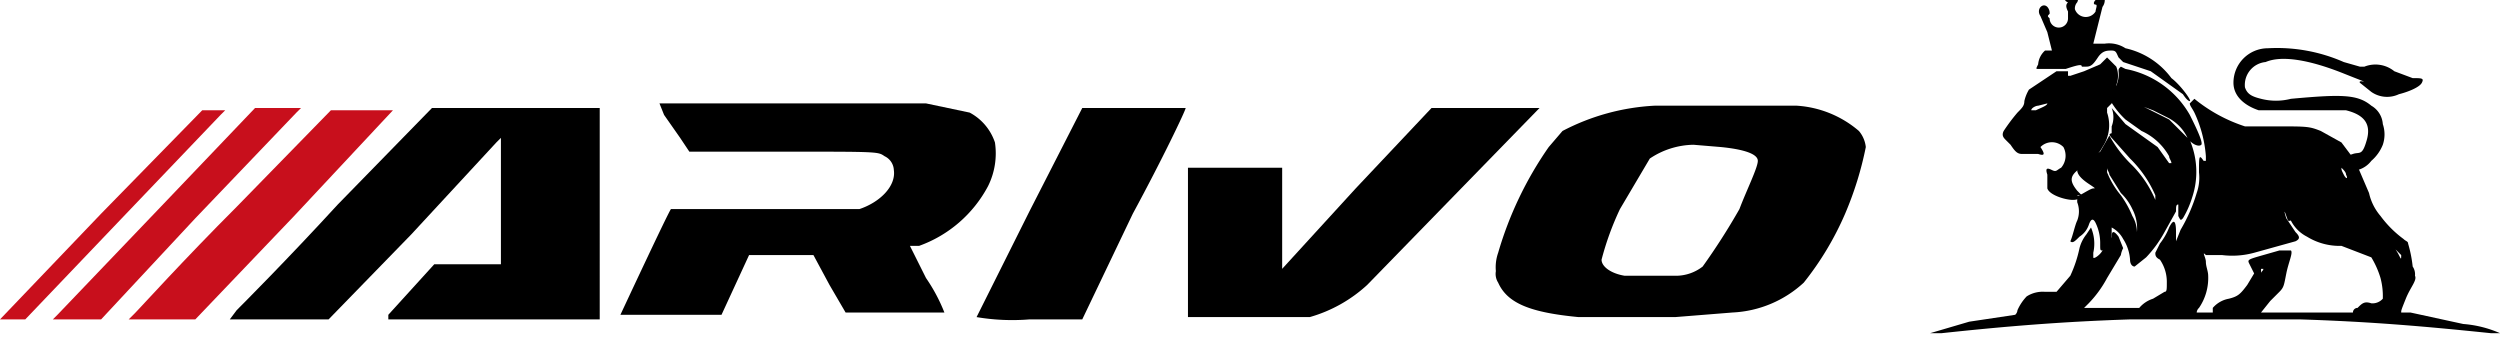 <svg xmlns="http://www.w3.org/2000/svg" viewBox="0 0 108.8 14.8"><title>arivo</title><path d="M94.6,12.3c-.1.1-.1.2,0,.4V13a.4.4,0,0,1-.8,0c-.1-.1-.1-.1,0-.2a.4.4,0,0,0-.1-.3c-.2-.2-.5.1-.3.4l.3.7.2.8h-.3a.9.9,0,0,0-.3.6c-.1.2-.1.2,0,.2h1.2c.6-.2.7-.2.7-.1h.2c.2,0,.3-.1.5-.4s.4-.3.6-.3.2.1.3.3l.2.2,1.2.4,1.4,1q.2.3.3.3c.1,0-.4-.7-.8-1a3.4,3.4,0,0,0-2-1.3,1.3,1.3,0,0,0-.9-.2h-.5l.4-1.6a.5.5,0,0,0,.1-.3h-.4c-.1.1-.1.2,0,.2s0,.2,0,.3a.5.5,0,0,1-.9-.1.4.4,0,0,1,.1-.3c.1-.2,0-.4-.3-.4A.1.1,0,0,0,94.6,12.3Zm1.1,1.9h0Zm-.3,0h0Zm-1.1.1h0Zm.5,0h0Zm.2,0h0Zm.5.2h0Z" transform="translate(-4.6 -12.2)"/><path d="M103.3,14.3a1.5,1.5,0,0,0-1.5,1.5c0,.6.5,1,1.1,1.2h3.8c.8.2,1.1.6.9,1.3s-.3.5-.6.6-.3.1-.2.2l.3.4a.1.1,0,0,0,.1.1,1.1,1.1,0,0,0,.6-.4,1.8,1.8,0,0,0,.5-.7,1.4,1.4,0,0,0,0-.9,1,1,0,0,0-.5-.8c-.6-.5-1.3-.5-3.5-.3a2.6,2.6,0,0,1-1.3,0c-.4-.1-.6-.2-.7-.5a1,1,0,0,1,.9-1.1c.7-.3,1.9-.1,3.4.5s.6.2.7.4l.5.4a1.2,1.2,0,0,0,1.2.1c.4-.1.9-.3,1-.5s0-.2-.4-.2l-.8-.3a1.3,1.3,0,0,0-1.3-.2h-.2l-.7-.2A7.2,7.2,0,0,0,103.3,14.3Z" transform="translate(-4.6 -12.2)"/><path d="M96.3,14.7,96,15l-.7.3-.6.2h-.1v-.2h-.5l-.3.2h0l-.9.6a1.7,1.7,0,0,0-.2.5c0,.2-.1.3-.3.5a8,8,0,0,0-.6.8c-.1.2,0,.3.1.4l.2.2c.2.3.3.4.5.4h.7c.3.1.3,0,.1-.3h0a.7.7,0,0,1,1,0,.8.8,0,0,1-.1.9c-.2.1-.2.2-.4.1s-.3-.1-.2.2v.6c.1.3.8.5,1.1.5s.3-.1.2-.2h.2l-.2-.2c-.4-.5-.3-.7.3-1.1a2,2,0,0,0,.8-.8,1.7,1.7,0,0,0,.2-1.5v-.2l.2-.2a1.9,1.9,0,0,0,.2-.8,1.1,1.1,0,0,0,0-.8Zm-2.6,2c0,.1-.3.2-.5.3H93c0-.1.2-.2.3-.2Z" transform="translate(-4.6 -12.2)"/><path d="M96.9,15.1c-.1.1-.1.1-.1.2a1.2,1.2,0,0,1-.2.8c-.1.2-.2.3-.2.4a3.6,3.6,0,0,0,.7.9l.7.5A2.6,2.6,0,0,1,99,19c0,.1.1.2.1.3H99l-.5-.7-.7-.5-.7-.5-.6-.7h0a1.1,1.1,0,0,1,0,.8v.3h0a.1.1,0,0,0-.1.1l-.4.7-.5.3c-.4.3-.5.3-.5.5s.2.4.5.6.3.2.2.2-.4.2-.6.3-.1,0-.1.1V21a1.1,1.1,0,0,1,0,.8c-.1.2-.2.7-.3.9h0c.1.1.2,0,.4-.2a1,1,0,0,0,.4-.5c.1-.3.2-.3.3-.1a2,2,0,0,1,.2.9c0,.3,0,.3.1.3h.1a.9.9,0,0,0,.3-.7v-.3a1.2,1.2,0,0,1,.5.5,1.9,1.9,0,0,1,.3.9c0,.2.1.3.2.3l.5-.4a5.2,5.2,0,0,0,.8-1.1l.5-.9c0-.2,0-.3.1-.3v.5c.1.2.1.2.2.1a4.1,4.1,0,0,0,.4-.9,3.5,3.5,0,0,0-.1-2.5l-.9-.9-.6-.3-.8-.4h-.1l.8.3.6.3a1.9,1.9,0,0,1,.9.9c.2.3.5.4.6.3s-.3-.9-.5-1.3a4.1,4.1,0,0,0-2.8-2Zm-.4,3.1.8.9a5,5,0,0,1,1.1,1.6v.2a4.8,4.8,0,0,0-1-1.5,5.4,5.4,0,0,1-1-1.3C96.4,18,96.4,18.1,96.5,18.2Zm-.1,1.6.5.8a2.3,2.3,0,0,1,.5.7,1.8,1.8,0,0,1,.2,1h0a1.4,1.4,0,0,0-.2-.7,4.4,4.4,0,0,0-.5-.9,3.7,3.7,0,0,1-.6-1v-.2C96.3,19.6,96.4,19.7,96.4,19.8Z" transform="translate(-4.6 -12.2)"/><path d="M99.9,16.7c0,.1.1.2.2.4a5.4,5.4,0,0,1,.5,1.9v.2h-.1c-.2-.3-.2-.2-.2.5a2,2,0,0,1-.1.9,7.1,7.1,0,0,1-.7,1.6l-.2.5v-.4c0-.5-.1-.6-.3-.2a2.7,2.7,0,0,1-.4.7l-.2.4c0,.1,0,.2.2.3a1.7,1.7,0,0,1,.3,1c0,.3,0,.4-.1.4l-.5.3a1.3,1.3,0,0,0-.6.4H95.3l.2-.2a4.9,4.9,0,0,0,.8-1.1l.6-1a1,1,0,0,1,.1-.3l-.2-.5q-.3-.4-.3,0a2.1,2.1,0,0,1-.4.6c-.1.2-.4.4-.4.3v-.2a1.8,1.8,0,0,0-.1-1.1l-.2.3a1.6,1.6,0,0,0-.3.6,5.5,5.5,0,0,1-.4,1.2l-.6.7h-.5a1.3,1.3,0,0,0-.8.2,2.1,2.1,0,0,0-.4.6.3.3,0,0,1-.1.2l-2,.3-1.7.5h.5c2.8-.3,5.2-.5,8.2-.6h7.4c3.1.1,5.4.3,8.3.6h.4a4.9,4.9,0,0,0-1.6-.4l-2.3-.5h-.4c0-.1,0-.1.2-.6s.5-.8.4-1a.6.6,0,0,0-.1-.4,5.6,5.6,0,0,0-.2-1c0-.1-.1-.1-.2-.2a4.7,4.7,0,0,1-1-1,2.3,2.3,0,0,1-.5-1l-.6-1.4-.6-.8-.9-.5c-.5-.2-.6-.2-1.9-.2h-1.4a6.8,6.8,0,0,1-2.2-1.2Zm6.8,3.1c.1.2,0,.2-.1,0s-.1-.2-.1-.3h0C106.6,19.6,106.7,19.7,106.7,19.8Zm-2.4,2a1.6,1.6,0,0,0,.7.7,2.7,2.7,0,0,0,1.5.4l1.3.5a3.9,3.9,0,0,1,.4.9,3.1,3.1,0,0,1,.1.9.6.6,0,0,1-.5.2c-.3-.1-.4,0-.6.2a.2.2,0,0,0-.2.2h-4l.4-.5.4-.4c.2-.2.2-.3.3-.8s.3-.9.2-1h-.5l-.7.2c-.7.2-.7.2-.6.4l.2.4-.3.5c-.3.4-.4.5-.8.6a1.2,1.2,0,0,0-.7.4v.2h-.7a.3.3,0,0,1,.1-.2,2.3,2.3,0,0,0,.4-1.4c0-.2-.1-.4-.1-.6s-.2-.5,0-.3h.7a3.6,3.6,0,0,0,1.4-.1l1.8-.5c.2-.1.2-.2,0-.4l-.4-.6c-.1-.3-.1-.4,0-.1S104.2,21.8,104.3,21.8Zm4.8,1.5c0,.2,0,.2-.1,0s-.2-.3-.1-.2Zm-6,.6c0,.1-.1.1-.1.2h0v-.2h.1Z" transform="translate(-4.6 -12.2)"/><path d="M78,16.8H76.6a9.7,9.7,0,0,0-4,1.1l-.6.7a15.7,15.7,0,0,0-2.2,4.6,1.9,1.9,0,0,0-.1.8.7.7,0,0,0,.1.5c.4.9,1.4,1.3,3.5,1.5h4.2l2.5-.2a4.9,4.9,0,0,0,3.1-1.3,13.1,13.1,0,0,0,1.8-3,14.7,14.7,0,0,0,.9-2.9,1.3,1.3,0,0,0-.3-.7,4.6,4.6,0,0,0-2.7-1.1H78Zm1.5,1.8c1,.1,1.6.3,1.6.6s-.5,1.3-.8,2.1a28.6,28.6,0,0,1-1.6,2.5,1.9,1.9,0,0,1-1.1.4H75.3c-.6-.1-1-.4-1-.7a12.5,12.5,0,0,1,.8-2.2l1.3-2.2a3.5,3.5,0,0,1,1.9-.6Z" transform="translate(-4.6 -12.2)"/><path d="M63.6,20.4l-3.2,3.5V19.5H56.3V26h5.3a6.2,6.2,0,0,0,2.5-1.4l7.5-7.7H66.9Z" transform="translate(-4.6 -12.2)"/><path d="M9,21.5,4.6,26.1H5.7l4.2-4.4,4.3-4.5.2-.2h-1Z" transform="translate(-4.6 -12.2)" style="fill:#c80f1c"/><path d="M11.5,21.3,7.1,25.9l-.2.2H9l4.1-4.4,4.4-4.6.2-.2h-2Z" transform="translate(-4.6 -12.2)" style="fill:#c80f1c"/><path d="M14.9,21.2c-2.3,2.3-4.2,4.4-4.4,4.6l-.3.3h2.9l4.3-4.5L21.7,17H19Z" transform="translate(-4.6 -12.2)" style="fill:#c80f1c"/><path d="M19.3,21.1c-2.2,2.4-4.2,4.4-4.4,4.6l-.3.4h4.3l3.6-3.7,3.7-4,.2-.2v5.5H23.5l-1,1.1-1,1.1v.2h9.2V16.9H23.4Z" transform="translate(-4.6 -12.2)"/><path d="M33.5,17.2l.7,1,.4.6h4c4.3,0,4.2,0,4.5.2a.7.7,0,0,1,.4.6c.1.7-.6,1.4-1.5,1.7H33.8c-.1.1-2.2,4.6-2.2,4.6H36l.6-1.3.6-1.3H40l.7,1.3.7,1.2h4.3a7.4,7.4,0,0,0-.8-1.5l-.7-1.4h.4a5.5,5.5,0,0,0,3-2.6,3.2,3.2,0,0,0,.3-1.9,2.3,2.3,0,0,0-1.1-1.3l-1.9-.4H33.3Z" transform="translate(-4.6 -12.2)"/><path d="M49.4,21.4,47.1,26a9.3,9.3,0,0,0,2.3.1h2.3l2.2-4.6c1.3-2.4,2.3-4.5,2.3-4.6H51.7Z" transform="translate(-4.6 -12.2)"/></svg>